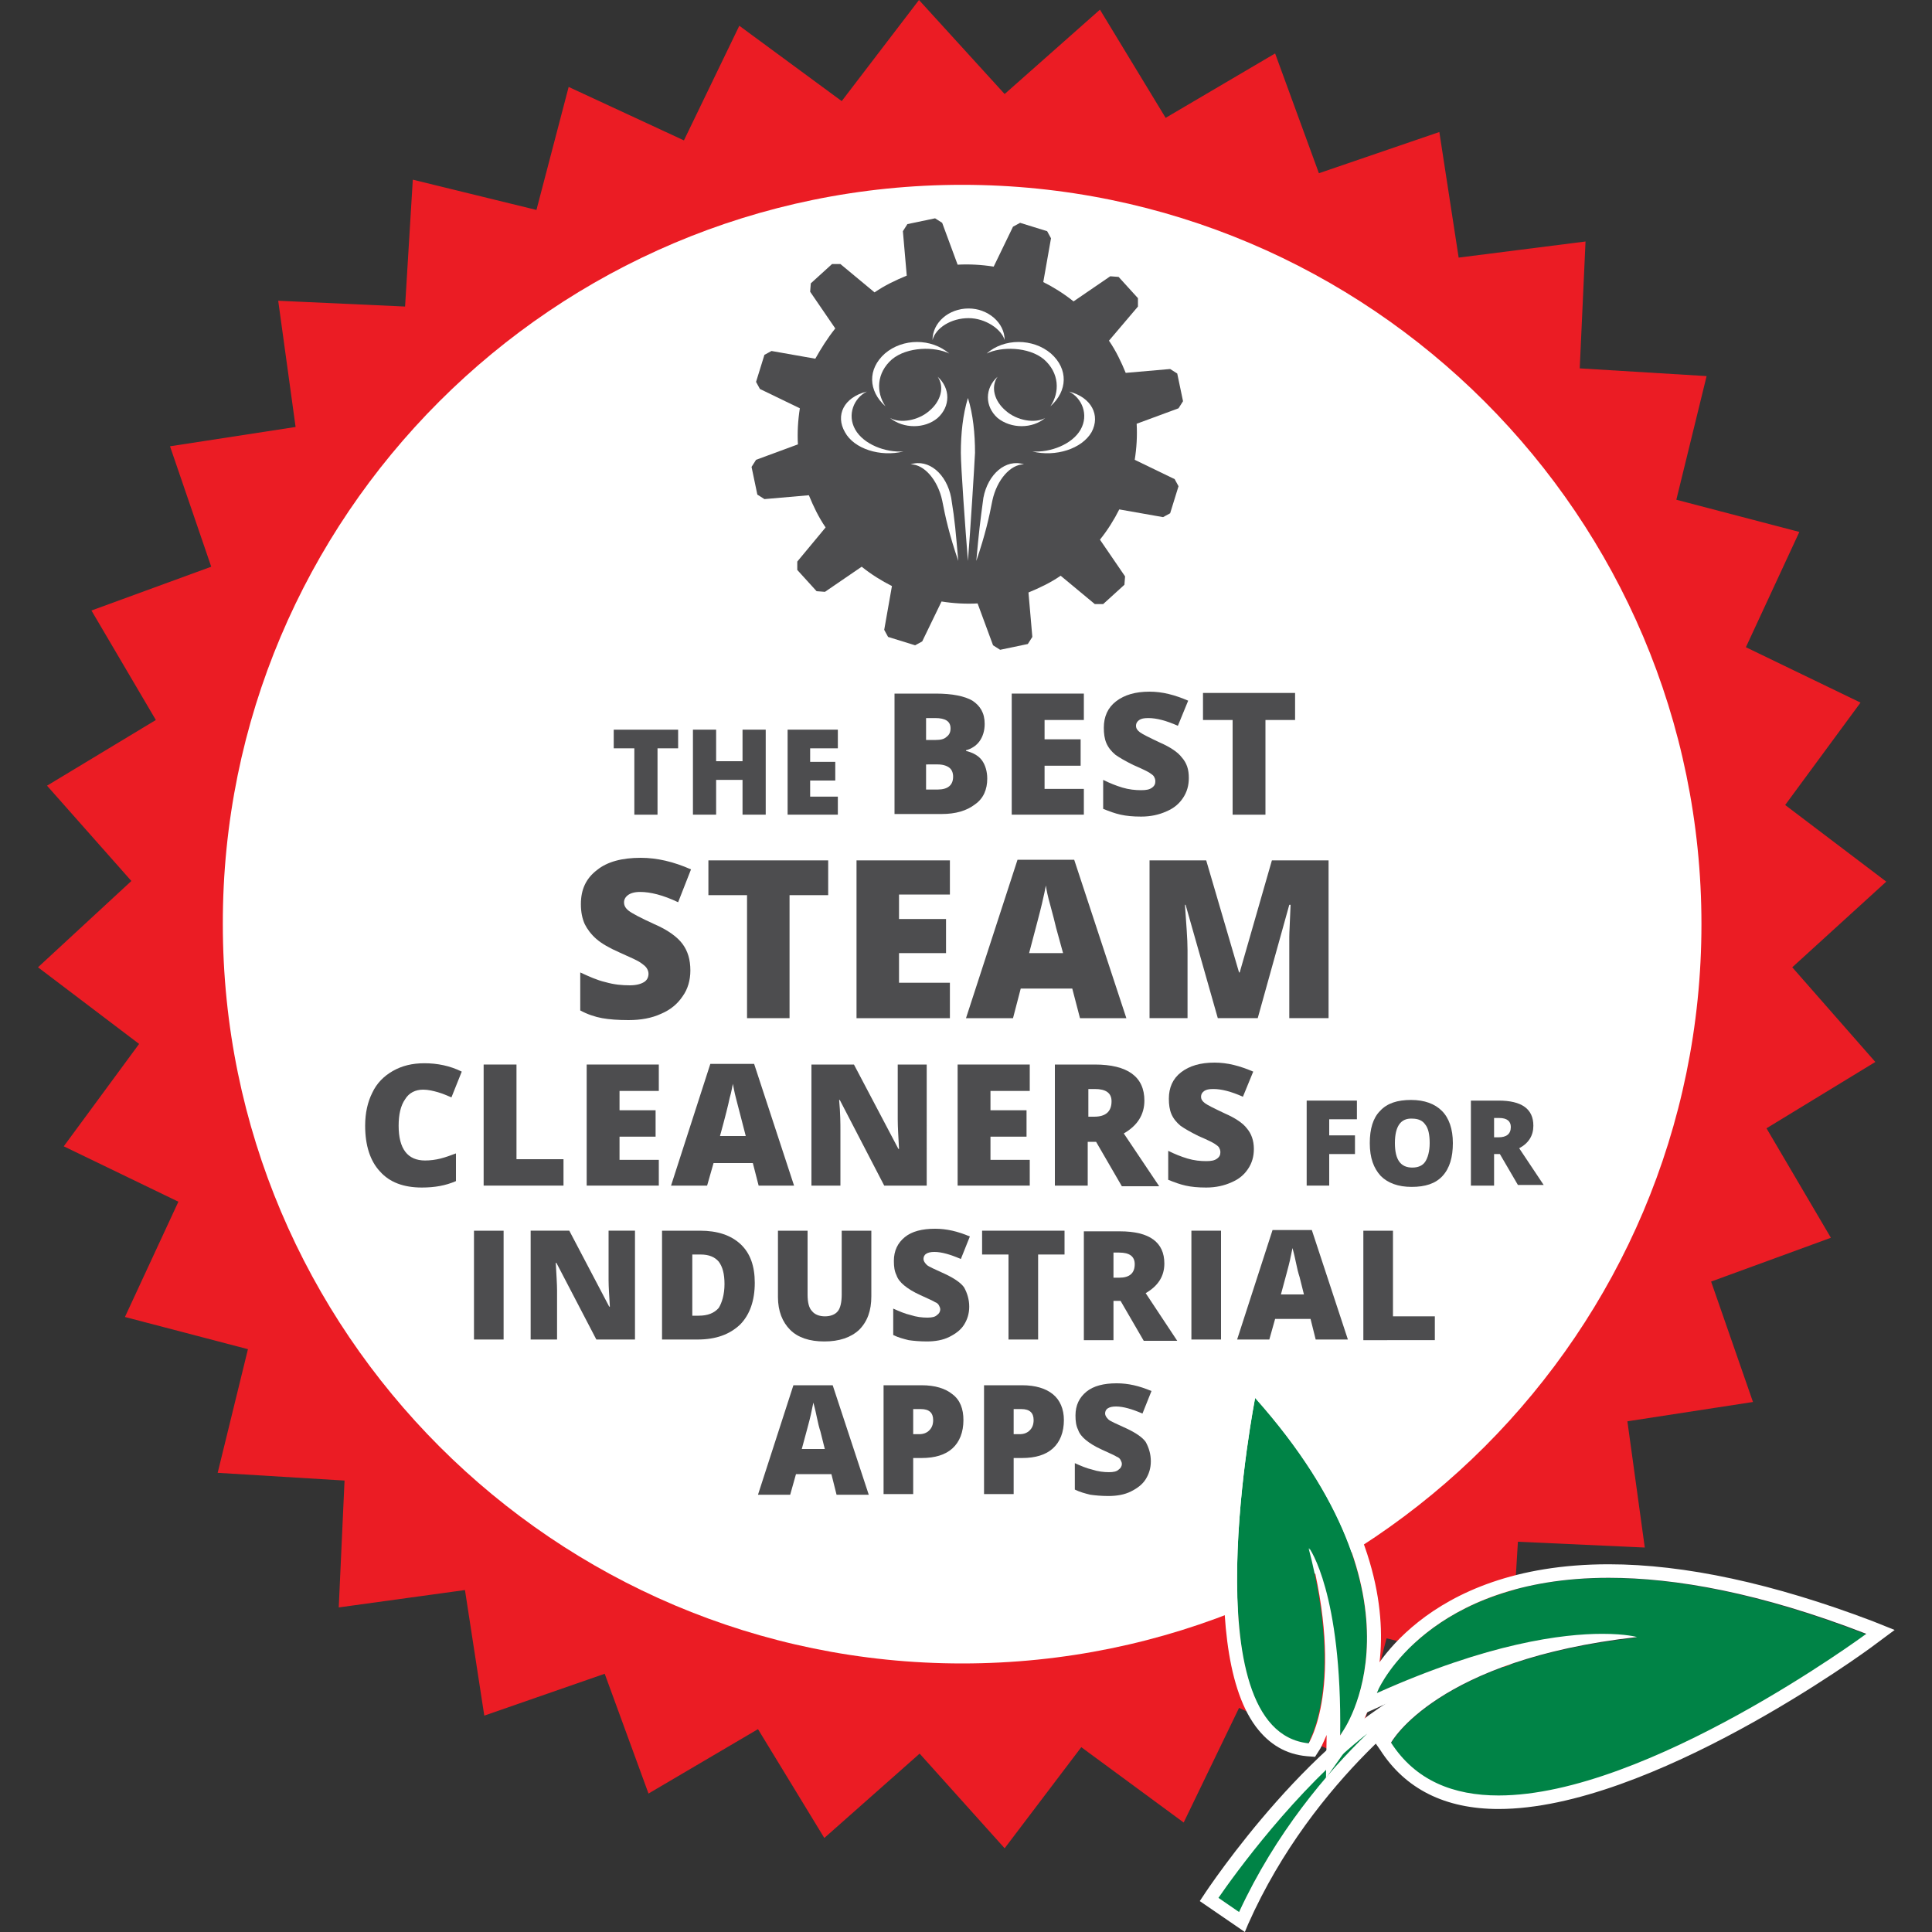 <?xml version="1.0" encoding="utf-8"?>
<!-- Generator: Adobe Illustrator 24.1.0, SVG Export Plug-In . SVG Version: 6.00 Build 0)  -->
<svg version="1.1" id="Livello_1" xmlns="http://www.w3.org/2000/svg" xmlns:xlink="http://www.w3.org/1999/xlink" x="0px" y="0px"
	 viewBox="0 0 300 300" style="enable-background:new 0 0 300 300;" xml:space="preserve">
<rect x="0" y="0" width="300" height="300" fill="#333333" stroke="none"/>
<style type="text/css">
	.st0{fill:#FFFFFF;}
	.st1{fill:#EB1C24;}
	.st2{fill:#4D4D4F;}
	.st3{fill:#008346;}
</style>
<g>
	<circle class="st0" cx="149.6" cy="145" r="121.6"/>
	<path class="st1" d="M278.3,150.2l14.6-13.3l-15.7-11.9l11.7-15.9l-17.8-8.6l8.3-17.9l-19.1-5l4.7-19.2l-19.7-1.2l0.9-19.7
		L226.5,40l-3-19.5l-18.7,6.4l-6.8-18.6l-17,10L170.8,1.5L156,14.6L142.7,0l-12,15.7L114.8,4l-8.6,17.8l-17.9-8.3l-5,19.1l-19.2-4.7
		l-1.2,19.7l-19.7-0.9l2.7,19.6l-19.5,3L32.8,88l-18.6,6.8l10,17L7.3,122l13.1,14.8L5.9,150.2l15.7,11.9L9.9,178l17.8,8.6l-8.3,17.9
		l19.1,5l-4.7,19.2l19.7,1.2l-0.9,19.7l19.6-2.7l3,19.5l18.7-6.5l6.8,18.6l17-10l10.3,16.9l14.8-13.1L156,287l11.9-15.7l15.9,11.7
		l8.6-17.8l17.9,8.3l5-19.1l19.2,4.7l1.2-19.7l19.7,0.9l-2.7-19.6l19.5-3l-6.5-18.7l18.6-6.8l-10-17l16.9-10.3L278.3,150.2z
		 M149.4,258.3c-63.3,0-114.8-51.5-114.8-114.8C34.5,80.2,86,28.7,149.4,28.7c63.3,0,114.8,51.5,114.8,114.8
		C264.2,206.8,212.7,258.3,149.4,258.3z"/>
	<g>
		<g>
			<g>
				<path class="st2" d="M102.1,126.5h-3.6v-10.3h-3.2v-2.9h10v2.9h-3.2V126.5z"/>
				<path class="st2" d="M118.9,126.5h-3.6v-5.4h-4.1v5.4h-3.6v-13.2h3.6v4.9h4.1v-4.9h3.6V126.5z"/>
				<path class="st2" d="M130.1,126.5h-7.8v-13.2h7.8v2.9h-4.3v2.1h3.9v2.9h-3.9v2.5h4.3V126.5z"/>
				<path class="st2" d="M138.7,107.7h6.6c2.6,0,4.5,0.4,5.7,1.1c1.2,0.8,1.9,1.9,1.9,3.6c0,1.1-0.3,2-0.8,2.7s-1.3,1.2-2.1,1.4v0.1
					c1.2,0.3,2,0.8,2.5,1.5s0.8,1.7,0.8,2.8c0,1.7-0.6,3.1-1.9,4c-1.3,1-3,1.5-5.2,1.5h-7.3V107.7z M143.8,114.9h1.5
					c0.7,0,1.3-0.1,1.7-0.5c0.4-0.3,0.6-0.7,0.6-1.3c0-1.1-0.8-1.6-2.4-1.6h-1.4V114.9z M143.8,118.6v4h1.8c1.6,0,2.4-0.7,2.4-2
					c0-0.6-0.2-1.1-0.6-1.4c-0.4-0.3-1-0.5-1.8-0.5H143.8z"/>
				<path class="st2" d="M168.3,126.5h-11.2v-18.8h11.2v4.1h-6.1v3h5.6v4.1h-5.6v3.6h6.1V126.5z"/>
				<path class="st2" d="M184.6,120.8c0,1.2-0.3,2.2-0.9,3.1c-0.6,0.9-1.4,1.6-2.6,2.1c-1.1,0.5-2.4,0.8-3.9,0.8
					c-1.3,0-2.3-0.1-3.2-0.3c-0.9-0.2-1.7-0.5-2.7-0.9v-4.5c1,0.5,2,0.9,3,1.2c1,0.3,2,0.4,2.9,0.4c0.8,0,1.3-0.1,1.7-0.4
					c0.4-0.3,0.5-0.6,0.5-1c0-0.3-0.1-0.5-0.2-0.7c-0.1-0.2-0.4-0.4-0.7-0.6c-0.3-0.2-1.1-0.6-2.5-1.2c-1.2-0.6-2.1-1.1-2.8-1.6
					c-0.6-0.5-1.1-1.1-1.4-1.8c-0.3-0.7-0.4-1.5-0.4-2.4c0-1.7,0.6-3.1,1.9-4.1c1.3-1,3-1.5,5.2-1.5c2,0,3.9,0.5,6,1.4l-1.6,3.9
					c-1.8-0.8-3.3-1.2-4.6-1.2c-0.7,0-1.1,0.1-1.4,0.3c-0.3,0.2-0.5,0.5-0.5,0.9c0,0.4,0.2,0.7,0.6,1c0.4,0.3,1.4,0.8,3.1,1.6
					c1.6,0.7,2.8,1.5,3.4,2.3C184.3,118.5,184.6,119.5,184.6,120.8z"/>
				<path class="st2" d="M196.5,126.5h-5.1v-14.7h-4.6v-4.2h14.3v4.2h-4.6V126.5z"/>
			</g>
			<g>
				<path class="st2" d="M107.2,150.7c0,1.5-0.4,2.9-1.2,4c-0.8,1.2-1.9,2.1-3.3,2.7c-1.5,0.7-3.2,1-5.1,1c-1.6,0-3-0.1-4.1-0.3
					c-1.1-0.2-2.3-0.6-3.4-1.2V151c1.3,0.6,2.6,1.2,3.9,1.5c1.4,0.4,2.6,0.5,3.8,0.5c1,0,1.7-0.2,2.2-0.5c0.5-0.3,0.7-0.8,0.7-1.3
					c0-0.3-0.1-0.6-0.3-0.9c-0.2-0.3-0.5-0.5-0.9-0.8c-0.4-0.3-1.5-0.8-3.3-1.6c-1.6-0.7-2.8-1.4-3.6-2.1c-0.8-0.7-1.4-1.5-1.8-2.3
					c-0.4-0.9-0.6-1.9-0.6-3.1c0-2.3,0.8-4,2.5-5.3c1.6-1.3,3.9-1.9,6.8-1.9c2.5,0,5.1,0.6,7.8,1.8l-2,5.1c-2.3-1.1-4.3-1.6-5.9-1.6
					c-0.9,0-1.5,0.2-1.9,0.5c-0.4,0.3-0.6,0.7-0.6,1.1c0,0.5,0.2,0.9,0.7,1.3c0.5,0.4,1.8,1.1,4,2.1c2.1,0.9,3.6,2,4.4,3.1
					C106.8,147.7,107.2,149,107.2,150.7z"/>
				<path class="st2" d="M122.7,158.1H116v-19.1h-6v-5.4h18.6v5.4h-6V158.1z"/>
				<path class="st2" d="M147.5,158.1H133v-24.5h14.5v5.3h-7.9v3.8h7.3v5.3h-7.3v4.6h7.9V158.1z"/>
				<path class="st2" d="M167.7,158.1l-1.2-4.6h-8l-1.2,4.6H150l8-24.6h8.8l8.1,24.6H167.7z M165.1,148.1l-1.1-4
					c-0.2-0.9-0.5-2-0.9-3.5c-0.4-1.4-0.6-2.4-0.7-3.1c-0.1,0.6-0.3,1.5-0.6,2.8c-0.3,1.3-1,3.9-2,7.7H165.1z"/>
				<path class="st2" d="M189.1,158.1l-5-17.6h-0.1c0.2,3,0.4,5.3,0.4,7v10.6h-5.9v-24.5h8.8l5.1,17.4h0.1l5-17.4h8.8v24.5h-6.1
					v-10.7c0-0.6,0-1.2,0-1.9c0-0.7,0.1-2.3,0.2-5h-0.2l-4.9,17.6H189.1z"/>
			</g>
			<g>
				<path class="st2" d="M65.7,169.2c-1.2,0-2.2,0.5-2.8,1.5c-0.7,1-1,2.4-1,4.1c0,3.6,1.4,5.4,4.1,5.4c0.8,0,1.6-0.1,2.4-0.3
					s1.6-0.5,2.4-0.8v4.3c-1.6,0.7-3.3,1-5.3,1c-2.8,0-5-0.8-6.5-2.5c-1.5-1.6-2.3-4-2.3-7.1c0-2,0.4-3.7,1.1-5.1
					c0.7-1.5,1.8-2.6,3.2-3.4c1.4-0.8,3-1.2,4.9-1.2c2,0,4,0.4,5.8,1.3l-1.6,4c-0.7-0.3-1.4-0.6-2.1-0.8S66.5,169.2,65.7,169.2z"/>
				<path class="st2" d="M75.1,184.1v-18.8h5.1V180h7.3v4.1H75.1z"/>
				<path class="st2" d="M102.3,184.1H91.1v-18.8h11.2v4.1h-6.1v3h5.6v4.1h-5.6v3.6h6.1V184.1z"/>
				<path class="st2" d="M117.8,184.1l-0.9-3.5h-6.1l-1,3.5h-5.6l6.1-18.9h6.8l6.2,18.9H117.8z M115.8,176.4l-0.8-3.1
					c-0.2-0.7-0.4-1.6-0.7-2.7c-0.3-1.1-0.4-1.9-0.5-2.3c-0.1,0.4-0.2,1.2-0.5,2.2c-0.2,1-0.7,3-1.5,5.9H115.8z"/>
				<path class="st2" d="M144,184.1h-6.7l-6.9-13.3h-0.1c0.2,2.1,0.2,3.7,0.2,4.8v8.5H126v-18.8h6.6l6.9,13.1h0.1
					c-0.1-1.9-0.2-3.4-0.2-4.6v-8.5h4.5V184.1z"/>
				<path class="st2" d="M159.9,184.1h-11.2v-18.8h11.2v4.1h-6.1v3h5.6v4.1h-5.6v3.6h6.1V184.1z"/>
				<path class="st2" d="M168.9,177.2v6.9h-5.1v-18.8h6.2c5.1,0,7.7,1.9,7.7,5.6c0,2.2-1.1,3.9-3.2,5.1l5.5,8.2h-5.8l-4-6.9H168.9z
					 M168.9,173.4h1c1.8,0,2.7-0.8,2.7-2.4c0-1.3-0.9-1.9-2.6-1.9h-1V173.4z"/>
				<path class="st2" d="M194.7,178.4c0,1.2-0.3,2.2-0.9,3.1c-0.6,0.9-1.4,1.6-2.6,2.1c-1.1,0.5-2.4,0.8-3.9,0.8
					c-1.3,0-2.3-0.1-3.2-0.3c-0.9-0.2-1.7-0.5-2.7-0.9v-4.5c1,0.5,2,0.9,3,1.2c1,0.3,2,0.4,2.9,0.4c0.8,0,1.3-0.1,1.7-0.4
					c0.4-0.3,0.5-0.6,0.5-1c0-0.3-0.1-0.5-0.2-0.7c-0.1-0.2-0.4-0.4-0.7-0.6c-0.3-0.2-1.1-0.6-2.5-1.2c-1.2-0.6-2.1-1.1-2.8-1.6
					c-0.6-0.5-1.1-1.1-1.4-1.8c-0.3-0.7-0.4-1.5-0.4-2.4c0-1.7,0.6-3.1,1.9-4.1s3-1.5,5.2-1.5c2,0,3.9,0.5,6,1.4l-1.6,3.9
					c-1.8-0.8-3.3-1.2-4.6-1.2c-0.7,0-1.1,0.1-1.4,0.3c-0.3,0.2-0.5,0.5-0.5,0.9c0,0.4,0.2,0.7,0.6,1c0.4,0.3,1.4,0.8,3.1,1.6
					c1.6,0.7,2.8,1.5,3.4,2.3C194.3,176,194.7,177.1,194.7,178.4z"/>
				<path class="st2" d="M206.4,184.1h-3.5v-13.2h7.8v2.9h-4.3v2.5h4v2.9h-4V184.1z"/>
				<path class="st2" d="M225.6,177.5c0,2.2-0.5,3.9-1.6,5.1c-1.1,1.2-2.7,1.7-4.8,1.7c-2.1,0-3.7-0.6-4.8-1.7
					c-1.1-1.2-1.7-2.8-1.7-5.1c0-2.2,0.5-3.9,1.6-5c1.1-1.2,2.7-1.7,4.8-1.7c2.1,0,3.7,0.6,4.8,1.7S225.6,175.3,225.6,177.5z
					 M216.6,177.5c0,2.6,0.9,3.8,2.7,3.8c0.9,0,1.6-0.3,2-0.9c0.4-0.6,0.7-1.6,0.7-2.9c0-1.3-0.2-2.3-0.7-2.9
					c-0.4-0.6-1.1-0.9-2-0.9C217.5,173.6,216.6,174.9,216.6,177.5z"/>
				<path class="st2" d="M232,179.3v4.8h-3.6v-13.2h4.3c3.6,0,5.4,1.3,5.4,3.9c0,1.5-0.7,2.7-2.2,3.5l3.8,5.7h-4l-2.8-4.8H232z
					 M232,176.6h0.7c1.2,0,1.9-0.5,1.9-1.6c0-0.9-0.6-1.4-1.8-1.4H232V176.6z"/>
			</g>
			<g>
				<path class="st2" d="M129.9,232.1l-0.8-3.2h-5.5l-0.9,3.2h-5l5.5-17h6.1l5.6,17H129.9z M128.1,225.1l-0.7-2.8
					c-0.2-0.6-0.4-1.4-0.6-2.4c-0.2-1-0.4-1.7-0.5-2.1c-0.1,0.4-0.2,1-0.4,1.9c-0.2,0.9-0.7,2.7-1.4,5.3H128.1z"/>
				<path class="st2" d="M149.6,220.5c0,1.9-0.6,3.4-1.7,4.4c-1.1,1-2.7,1.5-4.8,1.5h-1.3v5.6h-4.6v-16.9h5.9c2.1,0,3.7,0.5,4.8,1.4
					C149.1,217.4,149.6,218.8,149.6,220.5z M141.9,222.7h0.8c0.7,0,1.2-0.2,1.6-0.6c0.4-0.4,0.6-0.9,0.6-1.6c0-1.1-0.6-1.7-1.9-1.7
					h-1.2V222.7z"/>
				<path class="st2" d="M165.2,220.5c0,1.9-0.6,3.4-1.7,4.4c-1.1,1-2.7,1.5-4.8,1.5h-1.3v5.6h-4.6v-16.9h5.9c2.1,0,3.7,0.5,4.8,1.4
					S165.2,218.8,165.2,220.5z M157.5,222.7h0.8c0.7,0,1.2-0.2,1.6-0.6c0.4-0.4,0.6-0.9,0.6-1.6c0-1.1-0.6-1.7-1.9-1.7h-1.2V222.7z"
					/>
				<path class="st2" d="M178.7,226.9c0,1.1-0.3,2-0.8,2.8c-0.5,0.8-1.3,1.4-2.3,1.9c-1,0.5-2.2,0.7-3.5,0.7c-1.1,0-2.1-0.1-2.8-0.2
					c-0.8-0.2-1.6-0.4-2.4-0.8v-4.1c0.9,0.4,1.8,0.8,2.7,1c0.9,0.3,1.8,0.4,2.6,0.4c0.7,0,1.2-0.1,1.5-0.4c0.3-0.2,0.5-0.5,0.5-0.9
					c0-0.2-0.1-0.4-0.2-0.6c-0.1-0.2-0.3-0.4-0.6-0.5c-0.3-0.2-1-0.5-2.3-1.1c-1.1-0.5-1.9-1-2.5-1.5c-0.6-0.5-1-1-1.2-1.6
					c-0.3-0.6-0.4-1.3-0.4-2.2c0-1.6,0.6-2.8,1.7-3.7c1.1-0.9,2.7-1.3,4.7-1.3c1.8,0,3.5,0.4,5.4,1.2l-1.4,3.5
					c-1.6-0.7-3-1.1-4.1-1.1c-0.6,0-1,0.1-1.3,0.3c-0.3,0.2-0.4,0.5-0.4,0.8c0,0.3,0.2,0.6,0.5,0.9c0.3,0.3,1.3,0.7,2.8,1.4
					c1.5,0.7,2.5,1.4,3,2.1C178.4,224.8,178.7,225.8,178.7,226.9z"/>
			</g>
		</g>
		<g>
			<path class="st2" d="M73.6,208v-16.9h4.6V208H73.6z"/>
			<path class="st2" d="M98.6,208h-6l-6.2-11.9h-0.1c0.1,1.9,0.2,3.3,0.2,4.3v7.6h-4.1v-16.9h6l6.2,11.8h0.1
				c-0.1-1.7-0.2-3.1-0.2-4.1v-7.7h4.1V208z"/>
			<path class="st2" d="M117.2,199.2c0,2.8-0.8,5-2.3,6.5c-1.6,1.5-3.7,2.3-6.6,2.3h-5.5v-16.9h5.9c2.7,0,4.8,0.7,6.3,2.1
				C116.5,194.6,117.2,196.6,117.2,199.2z M112.5,199.4c0-1.6-0.3-2.7-0.9-3.5c-0.6-0.7-1.5-1.1-2.8-1.1h-1.3v9.5h1
				c1.4,0,2.4-0.4,3.1-1.2C112.1,202.3,112.5,201,112.5,199.4z"/>
			<path class="st2" d="M135.3,191.1v10.2c0,2.2-0.6,3.9-1.9,5.2c-1.3,1.2-3.1,1.8-5.4,1.8c-2.3,0-4.1-0.6-5.3-1.8
				c-1.2-1.2-1.9-2.9-1.9-5.1v-10.3h4.6v9.9c0,1.2,0.2,2.1,0.7,2.6c0.4,0.5,1.1,0.8,2,0.8c0.9,0,1.6-0.3,2-0.8
				c0.4-0.5,0.6-1.4,0.6-2.6v-9.9H135.3z"/>
			<path class="st2" d="M150.5,202.9c0,1.1-0.3,2-0.8,2.8c-0.5,0.8-1.3,1.4-2.3,1.9c-1,0.5-2.2,0.7-3.5,0.7c-1.1,0-2.1-0.1-2.8-0.2
				c-0.8-0.2-1.6-0.4-2.4-0.8v-4.1c0.9,0.4,1.8,0.8,2.7,1c0.9,0.3,1.8,0.4,2.6,0.4c0.7,0,1.2-0.1,1.5-0.4c0.3-0.2,0.5-0.5,0.5-0.9
				c0-0.2-0.1-0.4-0.2-0.6c-0.1-0.2-0.3-0.4-0.6-0.5c-0.3-0.2-1-0.5-2.3-1.1c-1.1-0.5-1.9-1-2.5-1.5c-0.6-0.5-1-1-1.2-1.6
				c-0.3-0.6-0.4-1.3-0.4-2.2c0-1.6,0.6-2.8,1.7-3.7c1.1-0.9,2.7-1.3,4.7-1.3c1.8,0,3.5,0.4,5.4,1.2l-1.4,3.5
				c-1.6-0.7-3-1.1-4.1-1.1c-0.6,0-1,0.1-1.3,0.3c-0.3,0.2-0.4,0.5-0.4,0.8c0,0.3,0.2,0.6,0.5,0.9c0.3,0.3,1.3,0.7,2.8,1.4
				c1.5,0.7,2.5,1.4,3,2.1C150.2,200.8,150.5,201.8,150.5,202.9z"/>
			<path class="st2" d="M161.2,208h-4.6v-13.2h-4.1v-3.7h12.8v3.7h-4.1V208z"/>
			<path class="st2" d="M172.9,201.9v6.2h-4.6v-16.9h5.6c4.6,0,6.9,1.7,6.9,5c0,2-1,3.5-2.9,4.6l4.9,7.4h-5.2l-3.6-6.2H172.9z
				 M172.9,198.4h0.9c1.6,0,2.4-0.7,2.4-2.1c0-1.2-0.8-1.8-2.4-1.8h-0.9V198.4z"/>
			<path class="st2" d="M185,208v-16.9h4.6V208H185z"/>
			<path class="st2" d="M204.3,208l-0.8-3.2h-5.5l-0.9,3.2h-5l5.5-17h6.1l5.6,17H204.3z M202.5,201.1l-0.7-2.8
				c-0.2-0.6-0.4-1.4-0.6-2.4c-0.2-1-0.4-1.7-0.5-2.1c-0.1,0.4-0.2,1-0.4,1.9c-0.2,0.9-0.7,2.7-1.4,5.3H202.5z"/>
			<path class="st2" d="M211.7,208v-16.9h4.6v13.3h6.5v3.7H211.7z"/>
		</g>
	</g>
	<g>
		<g>
			<g>
				<path class="st2" d="M125.8,45.3l3.9,5.7c-1.2,1.5-2.2,3.1-3.1,4.7l-6.8-1.2l-1.1,0.6l-1.3,4.2l0.6,1.1l6.2,3
					c-0.3,1.9-0.4,3.8-0.3,5.6l-6.5,2.4l-0.7,1.1l0.9,4.3l1.1,0.7l6.9-0.6c0.7,1.7,1.5,3.4,2.6,5l-4.4,5.3l0,1.3l3,3.3l1.3,0.1
					l5.7-3.9c1.5,1.2,3.1,2.2,4.7,3l-1.2,6.8l0.6,1.1l4.2,1.3l1.1-0.6l3-6.2c1.9,0.3,3.8,0.4,5.6,0.3l2.4,6.5l1.1,0.7l4.3-0.9
					l0.7-1.1l-0.6-6.9c1.7-0.7,3.4-1.5,5-2.6l5.3,4.4l1.3,0l3.3-3l0.1-1.3l-3.9-5.7c1.2-1.5,2.2-3.1,3-4.7l6.8,1.2l1.1-0.6l1.3-4.2
					l-0.6-1.1l-6.2-3c0.3-1.9,0.4-3.7,0.3-5.6l6.5-2.4l0.7-1.1l-0.9-4.3l-1.1-0.7l-6.9,0.6c-0.7-1.7-1.5-3.4-2.6-5l4.5-5.3l0-1.3
					l-3-3.3l-1.3-0.1l-5.7,3.9c-1.5-1.2-3.1-2.2-4.7-3l1.2-6.8l-0.6-1.1l-4.2-1.3l-1.1,0.6l-3,6.2c-1.9-0.3-3.8-0.4-5.6-0.3
					l-2.4-6.5l-1.1-0.7l-4.3,0.9l-0.7,1.1l0.6,6.9c-1.7,0.7-3.4,1.5-5,2.6l-5.3-4.4l-1.3,0l-3.3,3L125.8,45.3z"/>
			</g>
		</g>
		<g>
			<g>
				<path class="st0" d="M153.2,54.9c2.2-1.1,6.5-1.1,8.9,0.9c2.4,2.1,2.5,5.1,1,7.3c2.7-2.4,2.8-5.8,0.1-8.2
					C160.4,52.5,155.9,52.5,153.2,54.9z"/>
				<path class="st0" d="M147.4,54.9c-2.2-1.1-6.5-1.1-8.9,0.9c-2.4,2.1-2.5,5.1-1,7.3c-2.7-2.4-2.8-5.8-0.1-8.2
					C140.2,52.5,144.6,52.5,147.4,54.9z"/>
				<path class="st0" d="M162.3,64.9c-1.6,0.9-4.4,0.4-6.1-1.1c-1.8-1.5-2.4-3.7-1.3-5.3c-2,1.8-2,4.6,0,6.4
					C157,66.6,160.3,66.6,162.3,64.9z"/>
				<path class="st0" d="M138.2,64.9c1.6,0.9,4.4,0.4,6.1-1.1c1.8-1.5,2.4-3.7,1.3-5.3c2,1.8,2,4.6,0,6.4
					C143.6,66.6,140.3,66.6,138.2,64.9z"/>
				<path class="st0" d="M166,60.8c2,1,3.1,3.6,1.8,5.9c-1.3,2.3-4.7,3.6-7.5,3.4c3.6,0.9,7.7-0.4,9.2-3
					C170.9,64.5,169.5,61.7,166,60.8z"/>
				<path class="st0" d="M156,52.8c-0.5-1.7-3-3.4-5.6-3.4c-2.7,0-5.1,1.5-5.6,3.4c0-2.7,2.5-4.9,5.6-4.9
					C153.4,47.9,156,50.1,156,52.8z"/>
				<path class="st0" d="M134.6,60.8c-2,1-3.1,3.6-1.8,5.9c1.3,2.3,4.7,3.6,7.5,3.4c-3.6,0.9-7.7-0.4-9.1-3
					C129.7,64.5,131,61.7,134.6,60.8z"/>
			</g>
			<g>
				<path class="st0" d="M151.6,87.1c1.4-4.1,2-6.8,2.5-9.4c0.7-3.2,2.8-5.6,4.9-5.6c-2.8-0.9-5.6,1.5-6.3,5.2
					C152.2,81,152,82.6,151.6,87.1z"/>
				<path class="st0" d="M148.8,87.1c-1.4-4.1-2-6.8-2.5-9.4c-0.7-3.2-2.8-5.6-4.9-5.6c2.8-0.9,5.6,1.5,6.3,5.2
					C148.3,81,148.4,82.6,148.8,87.1z"/>
				<path class="st0" d="M150.3,87.1c-0.4-4.9-1.1-14.6-1.1-16.8c0-2.9,0.3-5.9,1.1-8.5c0.8,2.5,1.1,5.6,1.1,8.5
					C151.3,72.4,150.7,82.1,150.3,87.1z"/>
			</g>
		</g>
	</g>
	<g>
		<g>
			<path class="st3" d="M192.9,298.4l-5.1-3.5c0,0,17.4-26.4,34.8-33C222.6,262,203.4,274.6,192.9,298.4"/>
			<path class="st0" d="M193.3,300l-7-4.8l0.6-0.9c0.7-1.1,17.8-26.7,35.3-33.4l8.7-3.3l-7.8,5.2c-0.2,0.1-19,12.8-29.3,36
				L193.3,300z M189.2,294.7l3.2,2.2c5.7-12.3,13.6-21.6,19.9-27.7C201.2,277.9,191.6,291.2,189.2,294.7z"/>
		</g>
		<g>
			<path class="st3" d="M208,269.5c0.3-22.2-4.8-29.1-4.8-29.1c5.6,21.4-0.1,30.3-0.1,30.3c-18.4-1.8-8.2-53.6-8.2-53.6
				c28.3,31.8,13.5,52,13.5,52L208,269.5z"/>
			<path class="st0" d="M194.9,217c28.3,31.8,13.5,52,13.5,52l-0.3,0.5c0.3-22.2-4.8-29.1-4.8-29.1c5.6,21.4-0.1,30.3-0.1,30.3
				C184.7,268.8,194.9,217,194.9,217 M193.6,212.5l-0.8,4.1c-0.3,1.6-7.4,38.6,2.2,51.5c2.1,2.8,4.7,4.3,7.9,4.6l1.3,0.1l0.7-1.1
				c0.1-0.1,0.5-0.9,1.1-2.3l-0.1,6.7l3.9-5.5l0.3-0.5c0.6-0.8,15.5-21.9-13.6-54.6L193.6,212.5L193.6,212.5z"/>
		</g>
		<g>
			<path class="st3" d="M213.8,262.9c27.7-12.3,40.4-8.6,40.4-8.6c-31.2,3.4-38.2,16.4-38.2,16.4c16.2,25.6,73.8-16.9,73.8-16.9
				c-61.4-23.8-75.7,8.4-75.7,8.4L213.8,262.9z"/>
			<path class="st0" d="M249.8,245c10.3,0,23.5,2.3,40,8.7c0,0-34,25.1-57.1,25.1c-7,0-12.9-2.3-16.7-8.2c0,0,7-12.9,38.2-16.4
				c0,0-1.7-0.5-5.4-0.5c-6.1,0-17.6,1.4-35,9.2l0.3-0.7C214.2,262.1,221.8,245,249.8,245 M249.8,242.9c-29.1,0-37.2,17.7-37.5,18.4
				L212,262l-2.4,5.1l5.1-2.3c3.1-1.4,6.1-2.6,8.8-3.6c-6.9,4.1-9.1,8.1-9.3,8.4l-0.6,1.1l0.7,1c3.9,6.1,10.1,9.2,18.4,9.2
				c23.5,0,57-24.4,58.4-25.5l3.1-2.3l-3.5-1.4C275.4,245.9,261.6,242.9,249.8,242.9L249.8,242.9z"/>
		</g>
	</g>
</g>
</svg>
